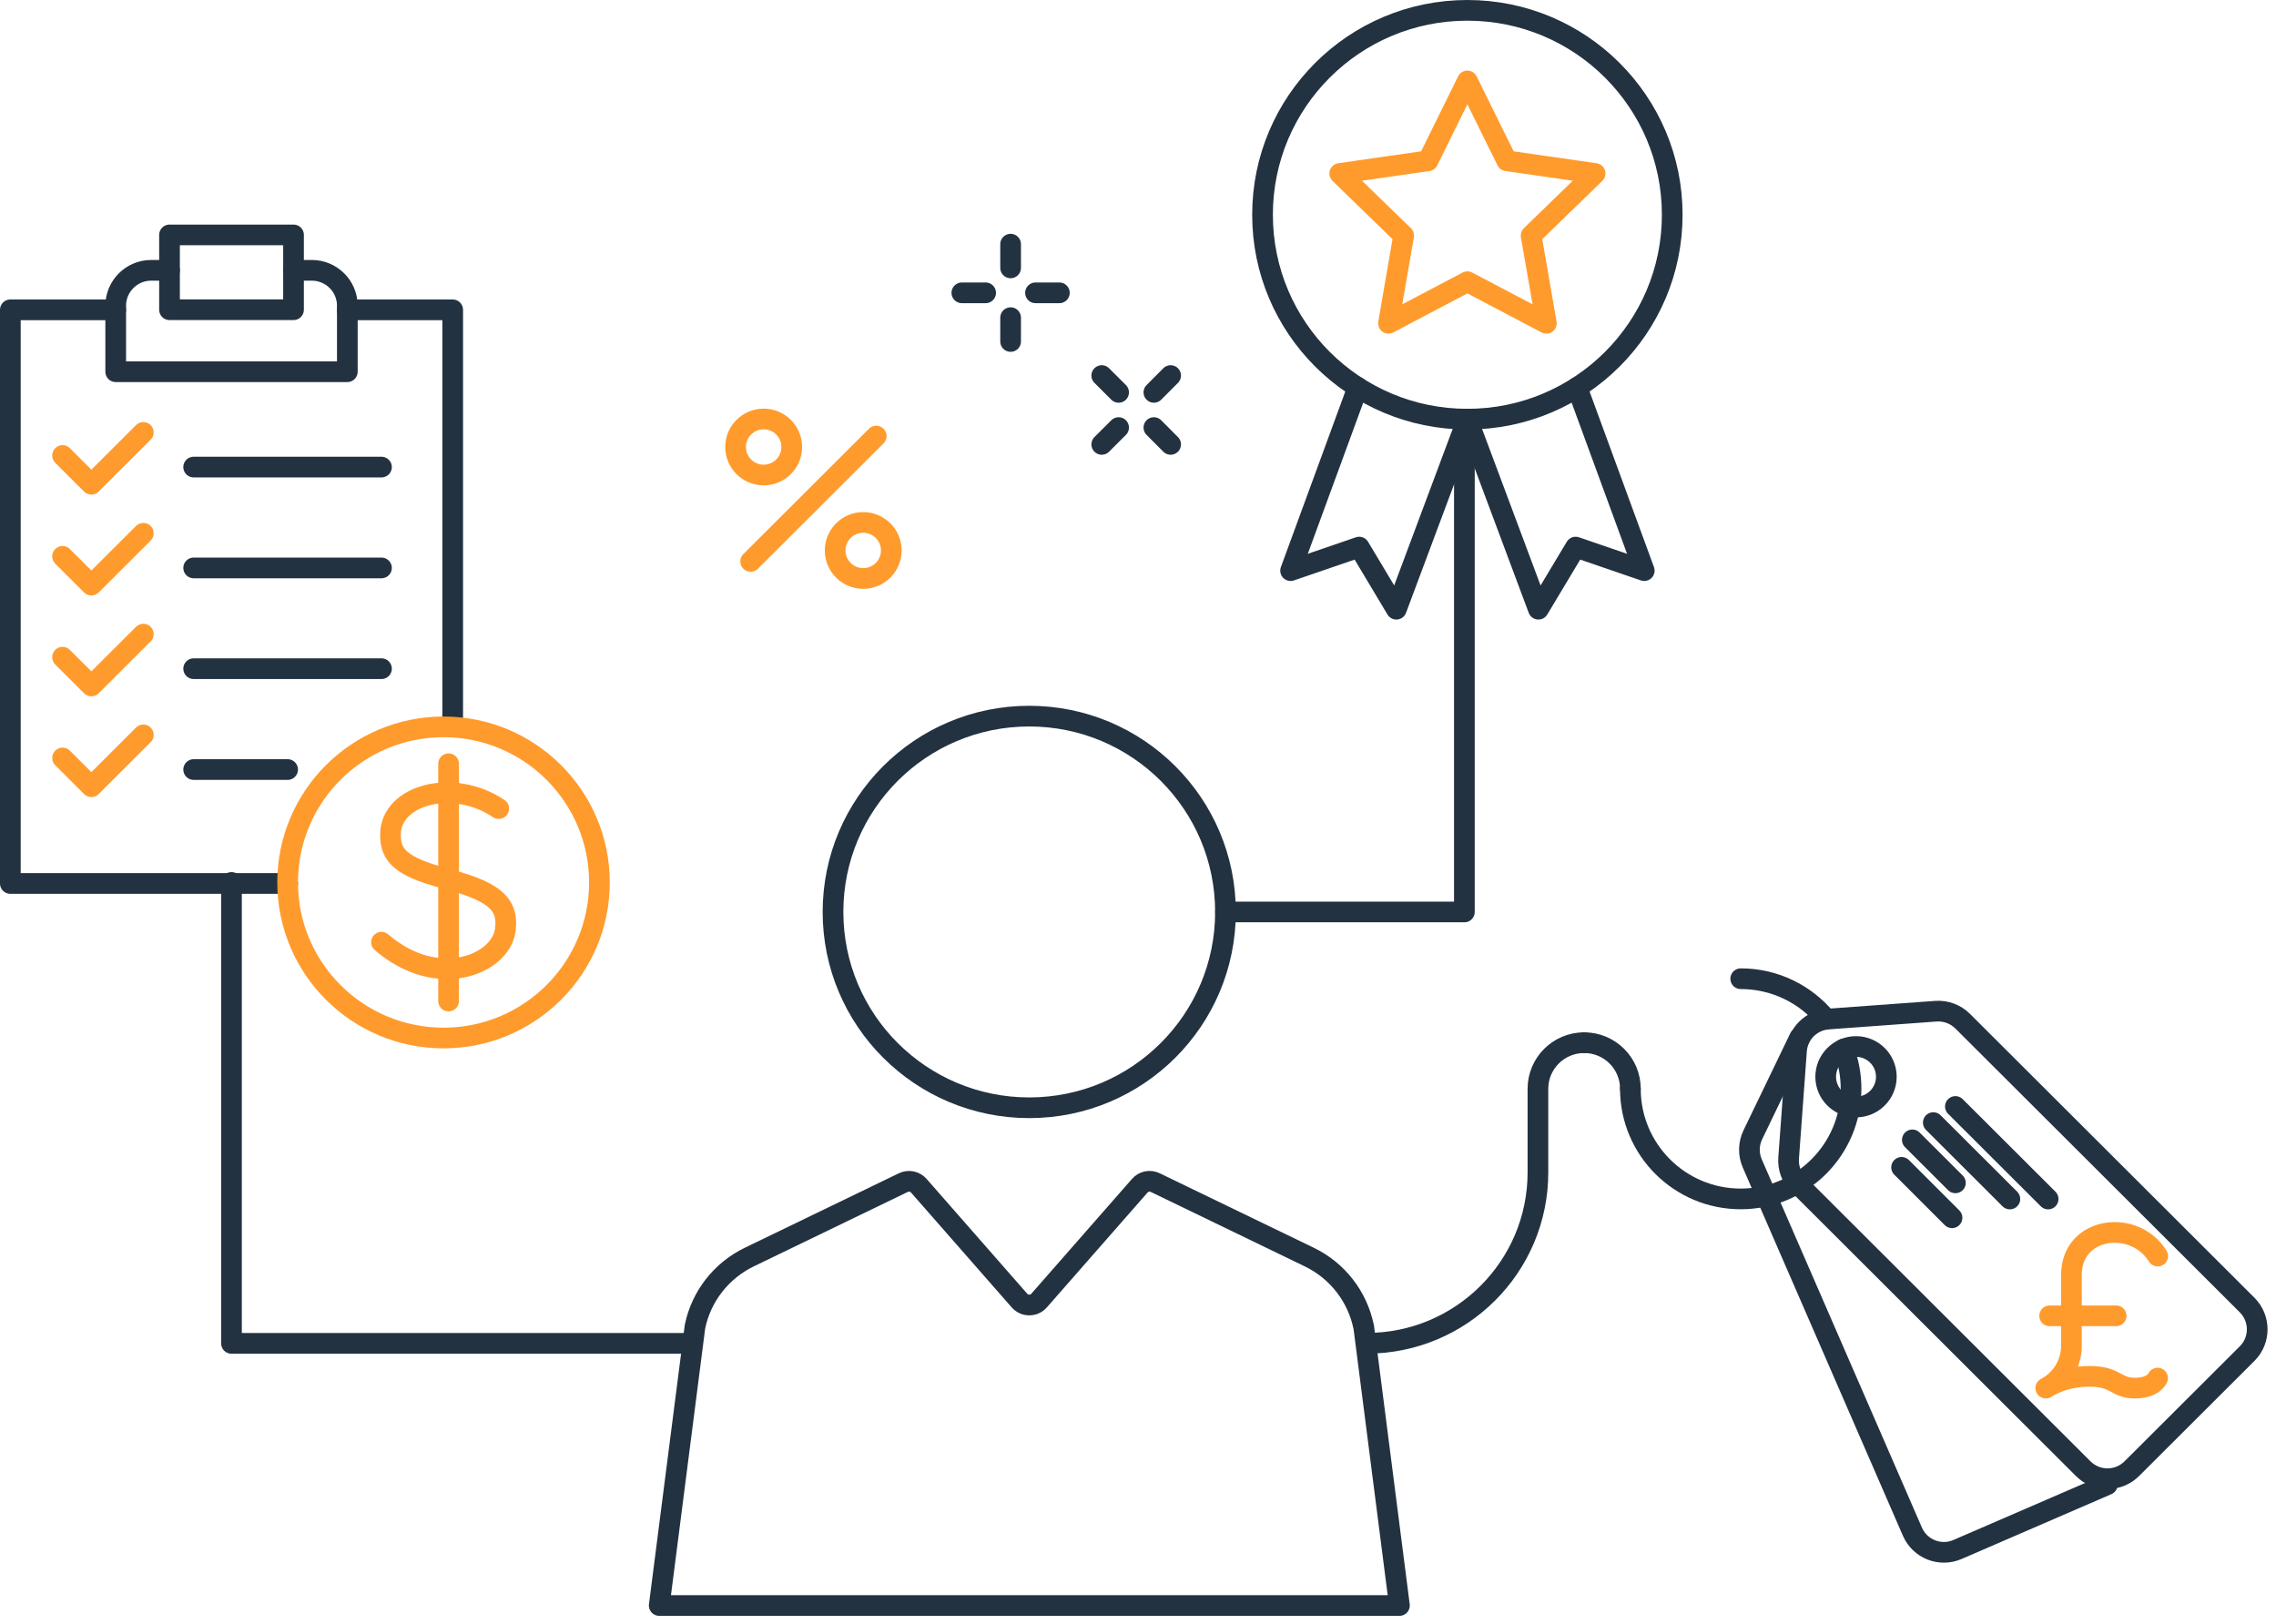 <?xml version="1.0" encoding="UTF-8"?> <svg xmlns="http://www.w3.org/2000/svg" width="220" height="157" viewBox="0 0 220 157" fill="none"><path d="M141.838 40.521C152.774 40.521 161.639 31.674 161.639 20.761C161.639 9.847 152.774 1 141.838 1C130.902 1 122.037 9.847 122.037 20.761C122.037 31.674 130.902 40.521 141.838 40.521Z" stroke="#233241" stroke-width="2" stroke-linecap="round" stroke-linejoin="round"></path><path d="M141.838 7.824L145.646 15.543L154.185 16.77L147.998 22.773L149.472 31.25L141.838 27.233L134.213 31.25L135.678 22.773L129.5 16.77L138.03 15.543L141.838 7.824Z" stroke="#FF9B2D" stroke-width="2" stroke-linecap="round" stroke-linejoin="round"></path><path d="M97.687 23.604V25.897" stroke="#233241" stroke-width="2" stroke-linecap="round" stroke-linejoin="round"></path><path d="M97.687 30.709V33.01" stroke="#233241" stroke-width="2" stroke-linecap="round" stroke-linejoin="round"></path><path d="M102.4 28.308H100.093" stroke="#233241" stroke-width="2" stroke-linecap="round" stroke-linejoin="round"></path><path d="M95.272 28.308H92.974" stroke="#233241" stroke-width="2" stroke-linecap="round" stroke-linejoin="round"></path><path d="M106.497 36.306L108.126 37.931" stroke="#233241" stroke-width="2" stroke-linecap="round" stroke-linejoin="round"></path><path d="M111.536 41.334L113.155 42.959" stroke="#233241" stroke-width="2" stroke-linecap="round" stroke-linejoin="round"></path><path d="M113.155 36.306L111.536 37.931" stroke="#233241" stroke-width="2" stroke-linecap="round" stroke-linejoin="round"></path><path d="M108.126 41.334L106.497 42.959" stroke="#233241" stroke-width="2" stroke-linecap="round" stroke-linejoin="round"></path><path d="M141.838 40.521L134.972 58.891L131.381 52.888L124.751 55.163L131.246 37.452" stroke="#233241" stroke-width="2" stroke-linecap="round" stroke-linejoin="round"></path><path d="M141.838 40.521L148.704 58.891L152.304 52.888L158.934 55.163L152.439 37.452" stroke="#233241" stroke-width="2" stroke-linecap="round" stroke-linejoin="round"></path><path d="M73.816 45.92C75.315 45.92 76.53 44.707 76.53 43.212C76.53 41.716 75.315 40.503 73.816 40.503C72.317 40.503 71.102 41.716 71.102 43.212C71.102 44.707 72.317 45.92 73.816 45.92Z" stroke="#FF9B2D" stroke-width="2" stroke-linecap="round" stroke-linejoin="round"></path><path d="M83.44 55.922C84.939 55.922 86.154 54.709 86.154 53.214C86.154 51.718 84.939 50.505 83.44 50.505C81.942 50.505 80.727 51.718 80.727 53.214C80.727 54.709 81.942 55.922 83.44 55.922Z" stroke="#FF9B2D" stroke-width="2" stroke-linecap="round" stroke-linejoin="round"></path><path d="M84.698 42.155L72.559 54.27" stroke="#FF9B2D" stroke-width="2" stroke-linecap="round" stroke-linejoin="round"></path><path d="M99.487 107.088C109.963 107.088 118.456 98.613 118.456 88.158C118.456 77.703 109.963 69.228 99.487 69.228C89.011 69.228 80.519 77.703 80.519 88.158C80.519 98.613 89.011 107.088 99.487 107.088Z" stroke="#233241" stroke-width="2" stroke-linecap="round" stroke-linejoin="round"></path><path d="M131.807 128.248C131.201 125.314 129.265 122.832 126.56 121.523L111.662 114.319C111.156 114.075 110.541 114.193 110.17 114.626L100.437 125.729C99.939 126.298 99.044 126.298 98.546 125.729L88.814 114.626C88.443 114.202 87.828 114.075 87.321 114.319L72.423 121.523C69.719 122.832 67.783 125.314 67.177 128.248L63.721 155.203H135.271L131.816 128.248H131.807Z" stroke="#233241" stroke-width="2" stroke-linecap="round" stroke-linejoin="round"></path><path d="M27.802 85.405H1V29.95H11.185" stroke="#233241" stroke-width="2" stroke-linecap="round" stroke-linejoin="round"></path><path d="M33.564 29.95H43.758V69.562" stroke="#233241" stroke-width="2" stroke-linecap="round" stroke-linejoin="round"></path><path d="M28.372 26.132H30.145C32.035 26.132 33.573 27.666 33.573 29.553V35.935H11.185V29.553C11.185 27.666 12.723 26.132 14.613 26.132H16.386" stroke="#233241" stroke-width="2" stroke-linecap="round" stroke-linejoin="round"></path><path d="M28.372 22.71H16.386V29.941H28.372V22.71Z" stroke="#233241" stroke-width="2" stroke-linecap="round" stroke-linejoin="round"></path><path d="M6.047 44.032L8.833 46.813L13.854 41.803" stroke="#FF9B2D" stroke-width="2" stroke-linecap="round" stroke-linejoin="round"></path><path d="M18.72 45.152H36.874" stroke="#233241" stroke-width="2" stroke-linecap="round" stroke-linejoin="round"></path><path d="M6.047 53.782L8.833 56.563L13.854 51.553" stroke="#FF9B2D" stroke-width="2" stroke-linecap="round" stroke-linejoin="round"></path><path d="M18.72 54.901H36.874" stroke="#233241" stroke-width="2" stroke-linecap="round" stroke-linejoin="round"></path><path d="M6.047 63.532L8.833 66.312L13.854 61.302" stroke="#FF9B2D" stroke-width="2" stroke-linecap="round" stroke-linejoin="round"></path><path d="M18.72 64.642H36.874" stroke="#233241" stroke-width="2" stroke-linecap="round" stroke-linejoin="round"></path><path d="M6.047 73.272L8.833 76.053L13.854 71.043" stroke="#FF9B2D" stroke-width="2" stroke-linecap="round" stroke-linejoin="round"></path><path d="M18.72 74.392H27.802" stroke="#233241" stroke-width="2" stroke-linecap="round" stroke-linejoin="round"></path><path d="M42.871 100.345C51.194 100.345 57.941 93.612 57.941 85.305C57.941 76.999 51.194 70.266 42.871 70.266C34.549 70.266 27.802 76.999 27.802 85.305C27.802 93.612 34.549 100.345 42.871 100.345Z" stroke="#FF9B2D" stroke-width="2" stroke-linecap="round" stroke-linejoin="round"></path><path d="M43.36 73.832V96.77" stroke="#FF9B2D" stroke-width="2" stroke-linecap="round" stroke-linejoin="round"></path><path d="M48.208 78.165C43.776 75.186 37.725 76.838 37.743 80.702C37.743 82.706 38.747 83.78 43.016 84.918C47.385 86.082 49.221 87.165 48.842 89.919C48.371 93.268 42.266 95.741 36.874 91.083" stroke="#FF9B2D" stroke-width="2" stroke-linecap="round" stroke-linejoin="round"></path><path d="M173.859 114.527L201.366 141.978C202.66 143.269 204.758 143.269 206.061 141.978L217.214 130.848C218.507 129.557 218.507 127.463 217.214 126.163L189.707 98.711C189.028 98.034 188.078 97.682 187.12 97.754L176.717 98.512C175.071 98.63 173.769 99.939 173.651 101.572L172.891 111.954C172.819 112.911 173.172 113.859 173.85 114.536L173.859 114.527Z" stroke="#233241" stroke-width="2" stroke-linecap="round" stroke-linejoin="round"></path><path d="M173.949 100.327L169.427 109.706C169.011 110.573 168.993 111.575 169.372 112.459L184.858 148.072C185.591 149.751 187.545 150.518 189.218 149.787L203.691 143.522" stroke="#233241" stroke-width="2" stroke-linecap="round" stroke-linejoin="round"></path><path d="M179.404 107.016C181.022 107.016 182.335 105.706 182.335 104.091C182.335 102.476 181.022 101.166 179.404 101.166C177.785 101.166 176.473 102.476 176.473 104.091C176.473 105.706 177.785 107.016 179.404 107.016Z" stroke="#233241" stroke-width="2" stroke-linecap="round" stroke-linejoin="round"></path><path d="M197.974 115.908L189.01 106.962" stroke="#233241" stroke-width="2" stroke-miterlimit="10" stroke-linecap="round"></path><path d="M194.275 115.908L186.875 108.523" stroke="#233241" stroke-width="2" stroke-miterlimit="10" stroke-linecap="round"></path><path d="M189.01 114.346L184.849 110.193" stroke="#233241" stroke-width="2" stroke-miterlimit="10" stroke-linecap="round"></path><path d="M188.685 117.722L183.809 112.848" stroke="#233241" stroke-width="2" stroke-miterlimit="10" stroke-linecap="round"></path><path d="M157.595 105.256C157.595 111.133 162.371 115.899 168.26 115.899C174.148 115.899 178.924 111.133 178.924 105.256C178.924 103.902 178.671 102.602 178.21 101.41" stroke="#233241" stroke-width="2" stroke-linecap="round" stroke-linejoin="round"></path><path d="M176.5 98.503C174.546 96.129 171.58 94.612 168.26 94.612" stroke="#233241" stroke-width="2" stroke-linecap="round" stroke-linejoin="round"></path><path d="M208.566 121.423C206.26 117.749 200.227 118.616 200.227 123.229V130.09C200.227 131.805 199.277 133.385 197.748 134.188C197.748 134.188 199.34 133.051 201.963 133.051C204.586 133.051 204.496 134.188 206.341 134.188C208.187 134.188 208.557 133.222 208.557 133.222" stroke="#FF9B2D" stroke-width="2" stroke-linecap="round" stroke-linejoin="round"></path><path d="M198.119 127.201H204.55" stroke="#FF9B2D" stroke-width="2" stroke-linecap="round" stroke-linejoin="round"></path><path d="M22.375 85.306V129.864H66.734" stroke="#233241" stroke-width="2" stroke-linecap="round" stroke-linejoin="round"></path><path d="M141.549 40.522V88.158H118.456" stroke="#233241" stroke-width="2" stroke-linecap="round" stroke-linejoin="round"></path><path d="M153.127 100.796C155.596 100.796 157.595 102.791 157.595 105.255" stroke="#233241" stroke-width="2" stroke-linecap="round" stroke-linejoin="round"></path><path d="M153.127 100.796C150.657 100.796 148.658 102.791 148.658 105.255V113.335C148.658 122.461 141.241 129.855 132.105 129.855" stroke="#233241" stroke-width="2" stroke-linecap="round" stroke-linejoin="round"></path></svg> 